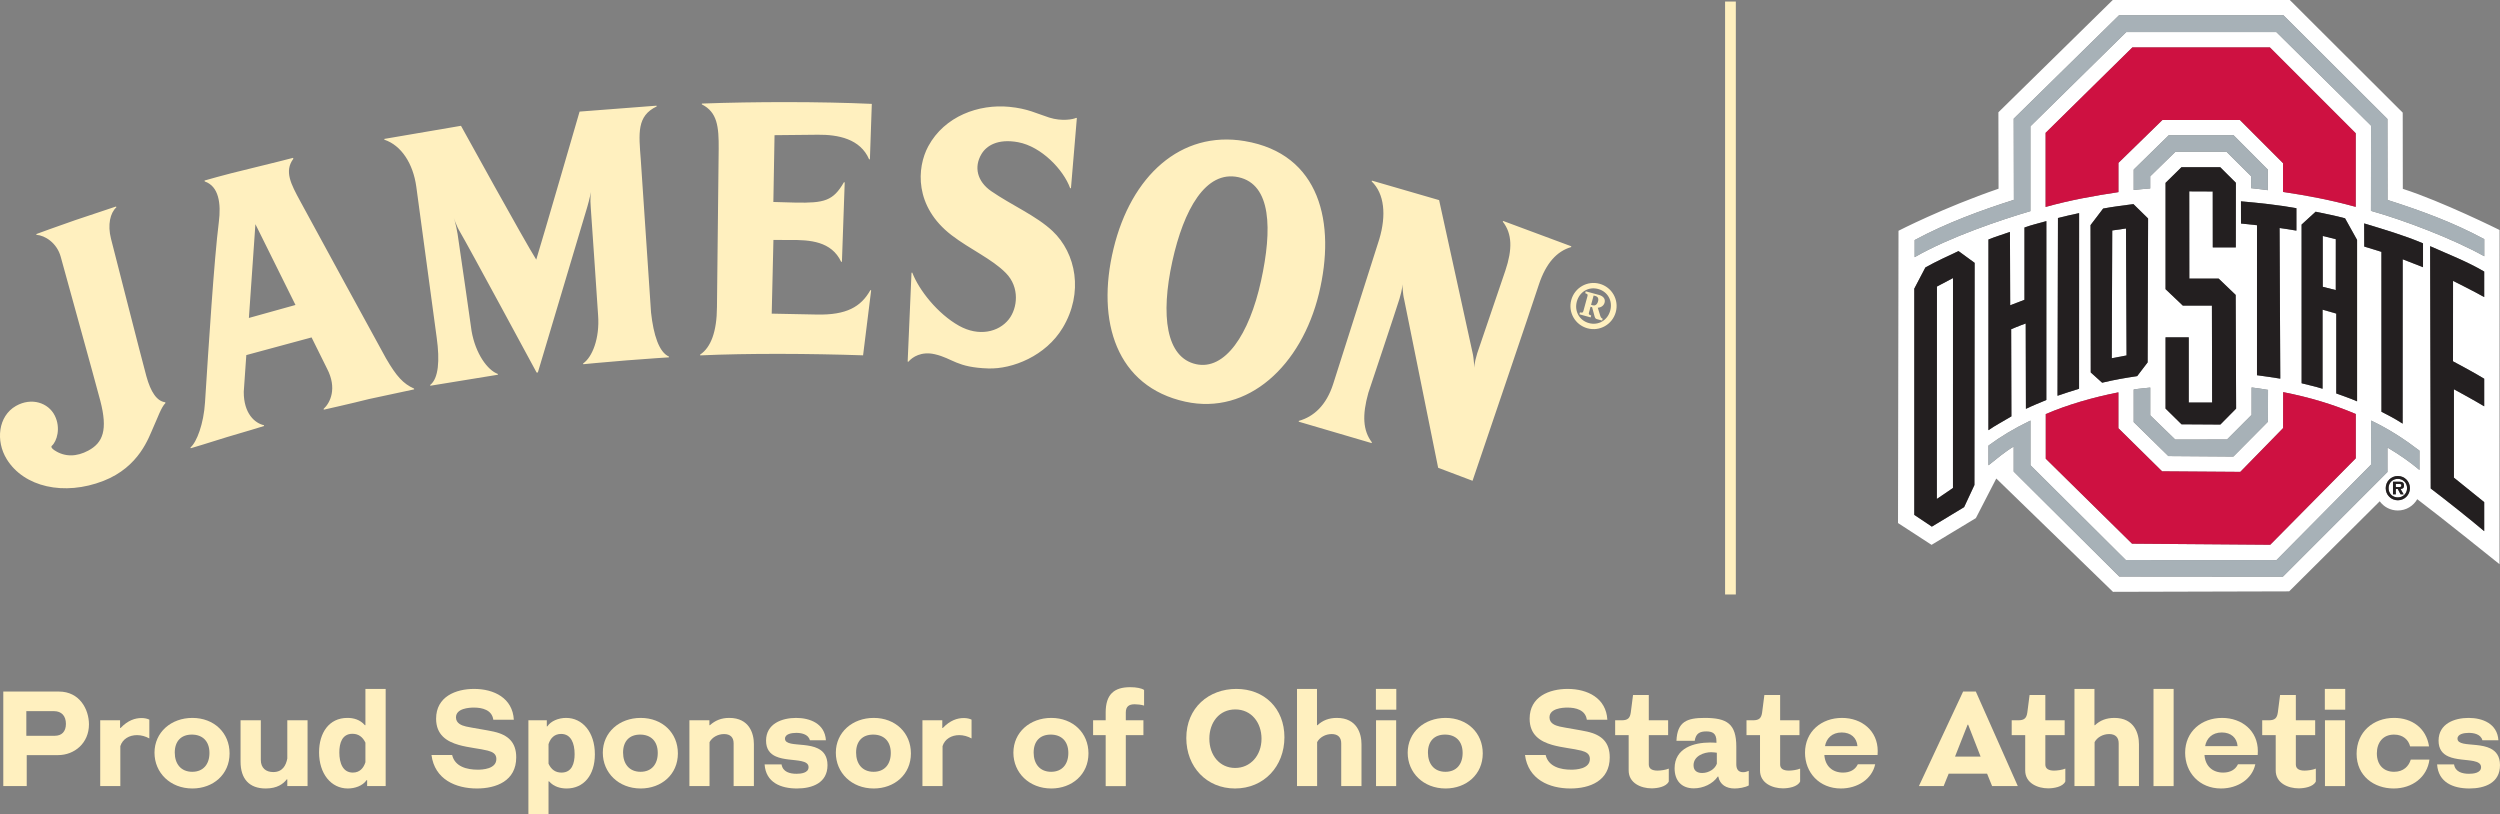 <?xml version="1.0" encoding="UTF-8"?>
<svg id="Layer_1" xmlns="http://www.w3.org/2000/svg" version="1.1" viewBox="0 0 698.623 227.556">
  <rect x="0" y="0" width="698.623" height="227.556" fill="#808080" stroke="none"/>
  <!-- Generator: Adobe Illustrator 29.7.1, SVG Export Plug-In . SVG Version: 2.1.1 Build 8)  -->
  <defs>
    <style>
      .st0 {
        fill: #ce1141;
      }

      .st1 {
        fill: #231f20;
      }

      .st2 {
        fill: #a7b1b7;
      }

      .st3 {
        fill: #fff;
      }

      .st4 {
        fill: #fff0bf;
      }
    </style>
  </defs>
  <g>
    <rect class="st4" x="482.074" y=".429" width="3" height="165.698"/>
    <path class="st4" d="M445.119,85.326c.494.132,1.175-.052,1.456-1.11.26-.934-.193-1.355-.724-1.502l-.513-.139-.713,2.616.494.134ZM441.509,87.303c.76.119.823.104.99-.455l1.099-4.021c.152-.561.099-.614-.614-.897l.146-.522,3.711,1.013c1.054.286,1.873,1.008,1.555,2.169-.221.814-.981,1.365-1.899,1.399l.7,2.278c.161.503.406.714.664.784l-.14.53-1.523-.413c-.329-.098-.507-.372-.638-.906l-.651-2.422-.434-.117-.419,1.547c-.161.563-.105.618.599.903l-.148.524-3.14-.864.14-.53ZM446.613,80.762c-2.672-.738-5.214.781-5.966,3.481-.739,2.7.687,5.31,3.363,6.042,2.672.74,5.227-.783,5.966-3.481.743-2.697-.67-5.311-3.363-6.042M447.024,79.306c3.434.941,5.453,4.479,4.501,7.921-.939,3.443-4.476,5.462-7.92,4.513-3.44-.943-5.461-4.482-4.512-7.924.951-3.442,4.488-5.457,7.931-4.509M411.475,98.43c.466,1.922.5,4.443.5,4.443,0,0-.073-1.196.84-4.168l7.858-23.094c1.995-5.953,1.929-10.284-.726-13.677l.103-.192,19.053,7.084-.054.221c-3.967,1.159-7.005,4.444-9.002,10.44-1.117,3.592-18.546,54.867-18.546,54.867l-9.612-3.634-9.475-46.917c-.481-1.915-.502-4.437-.502-4.437,0,0,.067,1.191-.84,4.17-.814,2.679-8.685,26.23-8.685,26.23-1.757,6.246-1.525,10.55.986,13.847l-.084.208-20.367-5.985.03-.219c4.145-1.162,7.667-4.307,9.595-10.29l12.896-40.498c1.982-6.627,1.467-12.673-2.135-16.145l.077-.211,18.774,5.449,9.316,42.507ZM346.1,49.52c-9.198-2.021-15.331,9.117-18.492,23.501-3.32,15.166-1.776,26.906,6.644,28.752,8.03,1.761,14.829-8.15,18.149-23.311,3.155-14.384,2.903-26.924-6.301-28.942M368.574,82.041c-4.883,20.119-19.802,34.059-37.352,30.206-19.126-4.196-25.006-22.27-20.041-42.784,4.903-20.271,18.761-33.039,36.626-30.041,21.177,3.553,25.532,22.974,20.767,42.62M276.228,102.964c-8.975-.271-9.939-2.816-15.018-3.979-3.72-.85-6.247.777-7.347,2.091l-.219-.026,1.076-24.838.215-.028c1.834,4.82,7.044,11.489,13.083,14.864,5.491,3.063,11.053,1.79,13.893-1.818,2.463-3.142,3.088-8.95-.805-12.915-3.887-3.966-10.033-6.638-15.2-10.6-10.426-8.016-9.75-18.845-6.49-24.866,4.555-8.401,14.103-11.822,22.627-10.997,5.189.506,7.525,1.835,11.146,2.995,3.636,1.157,6.848.461,7.521.09l.217.039-1.649,19.611-.221.013c-1.866-5.183-8.045-11.647-14.541-12.86-5.697-1.05-8.85.967-10.25,3.317-2.156,3.618-1.2,7.64,2.727,10.359,5.689,3.93,12.593,6.869,17.14,11.15,6.606,6.232,8.713,17.276,2.835,27.045-4.737,7.879-14.041,11.554-20.737,11.352M243.626,29.03l-.53,15.482-.221.018c-2.468-5.763-8.715-6.931-14.309-6.879l-12.123.125-.329,18.666,6.142.173c8.174.165,10.594-.514,13.579-5.689l.217.035-.777,22.181-.217.022c-2.702-5.76-8.741-6.153-14.326-6.096l-4.598-.02-.481,20.598,12.662.253c8.171.159,12.267-2.102,14.91-6.828l.217.047-2.257,18.177c-14.955-.5-32.119-.592-45.503.018l-.036-.219c3.025-1.996,4.676-6.503,4.706-13.279l.483-44.179c.054-6.28-.382-10.298-4.72-12.474l.03-.22c14.58-.542,33.119-.569,47.482.086M161.968,31.185l21.501-1.655.045.218c-5.612,2.661-5.011,7.481-4.442,14.967l2.863,42.65c.69,6.243,2.237,11.067,5,12.276l-.019.222s-5.011.301-11.93.854c-6.887.556-11.989,1.065-11.989,1.065l-.048-.218c2.526-1.701,4.67-6.96,4.192-13.423,0,0-1.857-27.743-2.049-30.061-.232-2.616.022-4.415.022-4.415,0,0-.338,1.944-1.007,4.188-.676,2.246-13.803,46.234-13.803,46.234l-.344.025s-19.513-36.142-21.266-39.044c-1.397-2.323-1.959-4.521-1.959-4.521,0,0,.685,2.056,1.136,4.827.455,2.761,3.91,27.125,3.91,27.125,1.111,6.391,4.482,10.964,7.339,11.999l.017.222-18.872,3.077-.063-.204c2.381-1.845,2.705-6.906,1.847-13.132l-5.716-42.289c-.889-6.433-4.166-11.556-8.924-13.129l-.012-.224,21.427-3.661s17.886,32.461,21.028,37.397c1.905-6.173,12.115-41.371,12.115-41.371M71.373,62.645l-1.821,26.207,13.021-3.627-11.199-22.581ZM103.062,111.524c-4.653,1.19-12.576,2.961-12.576,2.961l-.062-.212c1.851-1.701,3.855-5.725.968-11.261l-4.322-8.722-18.239,4.936-.713,10.256c-.028,6.156,3.177,8.806,5.634,9.339l.048.223s-5.845,1.806-10.396,3.106c-4.462,1.433-10.1,3.114-10.1,3.114l-.075-.218c1.764-1.508,3.695-6.637,4.063-12.609,1.021-15.931,2.522-39.735,3.861-50.398.651-5.122.022-9.975-3.936-11.33l-.056-.263s5.55-1.624,12.304-3.229c5.662-1.35,12.422-3.101,12.422-3.101l.088.26c-2.62,3.485-.612,7.155,1.871,11.749,2.347,4.371,22.331,40.974,24.014,44.002,2.94,5.069,4.824,7.109,7.843,8.461l.027.221s-7.962,1.701-12.667,2.714M16.993,71.839c-1.066-4.005-4.478-6.064-6.794-6.212l-.066-.214s6.281-2.319,10.83-3.874c4.717-1.605,11.461-3.832,11.461-3.832l.103.219c-1.732,1.562-2.502,4.875-1.517,8.751,0,0,8.647,33.933,9.886,38.422,1.23,4.483,2.937,6.995,5.272,7.309l.077.214c-1.205,1.177-2.175,4.111-3.406,6.807-1.25,2.726-3.853,11.024-13.948,14.959-11.002,4.284-22.23,1.699-27.01-6.077-3.123-5.063-2.428-12.024,2.578-14.876,4.347-2.466,9.055-.897,10.849,2.702,1.74,3.482.579,7.219-.83,8.449-.288.262-.003.75.666,1.192,2.954,2.006,6.294,1.874,9.513.148,4.117-2.208,5.508-5.746,3.369-13.948-1.727-6.58-9.831-35.658-11.035-40.14"/>
  </g>
  <g>
    <path class="st4" d="M.92,219.674v-26.42h15.541c5.809,0,8.399,4.996,8.399,9.177,0,5.181-3.996,8.585-8.659,8.585H7.469v8.658H.92ZM7.359,198.731v6.883h7.955c1.924,0,3.108-1.147,3.108-3.33,0-2.258-1.258-3.553-3.33-3.553h-7.733Z"/>
    <path class="st4" d="M28.004,219.674v-18.39h5.55v2.146h.148c1.998-2.109,4.033-2.775,5.846-2.775.925,0,1.628.185,2.183.444v5.255c-1.073-.593-2.257-.926-3.441-.926-2.147,0-4.033,1.073-4.663,3.071v11.175h-5.624Z"/>
    <path class="st4" d="M53.757,220.34c-6.18,0-10.583-4.403-10.583-9.99,0-5.735,4.663-9.731,10.583-9.731,6.068,0,10.398,4.181,10.398,9.916,0,5.921-4.625,9.806-10.398,9.806ZM53.609,205.28c-2.96,0-4.773,1.812-4.773,5.032,0,3.108,1.702,5.365,4.884,5.365,3.108,0,4.811-2.147,4.811-5.254,0-3.367-1.998-5.144-4.921-5.144Z"/>
    <path class="st4" d="M80.285,219.674v-1.887h-.148c-.962,1.258-2.664,2.553-5.883,2.553-4.551,0-7.031-2.627-7.031-7.512v-11.544h5.662v11.063c0,2.294,1.443,3.404,3.478,3.404,2.59,0,3.552-1.851,3.922-3.774v-10.693h5.662v18.39h-5.662Z"/>
    <path class="st4" d="M102.596,219.674v-1.665h-.148c-1.11,1.628-3.33,2.331-5.254,2.331-4.662,0-8.03-4.107-8.03-10.102,0-5.402,2.738-9.62,7.919-9.62,1.665,0,3.515.443,4.884,2.035h.148v-10.139h5.661v27.159h-5.18ZM94.826,210.275c0,2.997.999,5.624,3.774,5.624,1.924,0,2.997-1.258,3.515-2.886v-5.477c-.74-1.554-1.887-2.479-3.627-2.479-2.923,0-3.663,2.665-3.663,5.218Z"/>
    <path class="st4" d="M137.857,201.136c-.37-2.775-3.145-3.404-5.402-3.404-1.369,0-5.032.222-5.032,2.738,0,1.665,1.554,2.257,2.812,2.553,1.628.37,5.846,1,7.807,1.443,3.997.925,6.217,2.997,6.217,7.179,0,6.587-5.587,8.695-10.99,8.695-5.884,0-11.804-2.516-12.692-9.361h5.772c.777,3.293,4.181,4.107,7.141,4.107,1.258,0,5.217-.148,5.217-2.997,0-1.406-.999-1.962-2.405-2.331-2.147-.556-5.402-.815-8.104-1.592-3.368-.962-6.328-2.812-6.328-7.326,0-6.18,5.513-8.325,10.62-8.325,5.55,0,10.768,2.553,11.101,8.621h-5.736Z"/>
    <path class="st4" d="M152.804,201.284v1.702h.148c.962-1.48,3.108-2.368,5.254-2.368,4.514,0,8.03,3.922,8.03,10.175,0,5.921-3.182,9.547-7.882,9.547-1.665,0-3.552-.443-4.921-1.998h-.148v9.214h-5.624v-26.271h5.143ZM160.575,210.72c0-2.997-.999-5.625-3.774-5.625-1.813,0-2.96,1.11-3.516,2.85v5.477c.777,1.665,1.961,2.478,3.627,2.478,2.923,0,3.663-2.59,3.663-5.18Z"/>
    <path class="st4" d="M179.037,220.34c-6.18,0-10.583-4.403-10.583-9.99,0-5.735,4.663-9.731,10.583-9.731,6.068,0,10.398,4.181,10.398,9.916,0,5.921-4.625,9.806-10.398,9.806ZM178.889,205.28c-2.96,0-4.773,1.812-4.773,5.032,0,3.108,1.702,5.365,4.884,5.365,3.108,0,4.811-2.147,4.811-5.254,0-3.367-1.998-5.144-4.921-5.144Z"/>
    <path class="st4" d="M205.011,219.674v-11.951c0-1.666-.925-2.591-2.664-2.591s-3.367.925-4.07,2.258v12.284h-5.624v-18.39h5.587v1.369h.148c1.443-1.296,3.145-2.035,5.402-2.035,5.661,0,6.882,4.439,6.882,7.326v11.729h-5.662Z"/>
    <path class="st4" d="M226.323,206.871c-.444-1.776-2.553-2.072-3.811-2.072-1.369,0-3.146.333-3.146,1.628,0,.777.666,1.147,1.665,1.369,1.887.407,5.254.223,7.549,1.369,1.554.777,2.664,2.147,2.664,4.663,0,4.921-4.181,6.512-8.548,6.512-4.551,0-8.695-1.702-9.028-6.734h4.736c.333,2.147,2.368,2.627,4.181,2.627,1.147,0,3.367-.185,3.367-1.85,0-.999-.851-1.443-2.072-1.702-1.961-.407-4.921-.333-7.068-1.295-1.591-.703-2.738-1.998-2.738-4.403,0-4.773,4.478-6.364,8.4-6.364,3.885,0,8.029,1.591,8.326,6.253h-4.478Z"/>
    <path class="st4" d="M244.156,220.34c-6.18,0-10.583-4.403-10.583-9.99,0-5.735,4.663-9.731,10.583-9.731,6.068,0,10.398,4.181,10.398,9.916,0,5.921-4.625,9.806-10.398,9.806ZM244.008,205.28c-2.96,0-4.773,1.812-4.773,5.032,0,3.108,1.702,5.365,4.884,5.365,3.108,0,4.811-2.147,4.811-5.254,0-3.367-1.998-5.144-4.921-5.144Z"/>
    <path class="st4" d="M257.772,219.674v-18.39h5.55v2.146h.148c1.998-2.109,4.033-2.775,5.846-2.775.925,0,1.628.185,2.183.444v5.255c-1.073-.593-2.257-.926-3.441-.926-2.147,0-4.033,1.073-4.663,3.071v11.175h-5.624Z"/>
    <path class="st4" d="M293.773,220.34c-6.179,0-10.582-4.403-10.582-9.99,0-5.735,4.662-9.731,10.582-9.731,6.069,0,10.398,4.181,10.398,9.916,0,5.921-4.626,9.806-10.398,9.806ZM293.625,205.28c-2.96,0-4.773,1.812-4.773,5.032,0,3.108,1.702,5.365,4.885,5.365,3.107,0,4.81-2.147,4.81-5.254,0-3.367-1.998-5.144-4.921-5.144Z"/>
    <path class="st4" d="M308.98,219.674v-14.246h-3.516v-4.144h3.516v-2.184c0-5.106,2.405-7.067,6.846-7.067,1.738,0,3.219.296,3.885.777v4.366c-.74-.259-1.961-.37-2.627-.37-1.518,0-2.479.555-2.479,2.294v2.184h4.922v4.144h-4.922v14.246h-5.624Z"/>
    <path class="st4" d="M331.512,206.242c0-8.511,6.327-13.727,13.986-13.727,7.845,0,13.433,5.476,13.433,13.506,0,8.141-5.735,14.319-13.802,14.319-7.956,0-13.617-6.031-13.617-14.098ZM352.529,206.427c0-4.439-2.775-8.177-7.327-8.177-4.514,0-7.252,3.663-7.252,8.177,0,4.626,2.886,8.178,7.215,8.178,4.256,0,7.364-3.478,7.364-8.178Z"/>
    <path class="st4" d="M374.802,219.674v-11.951c0-1.666-.925-2.591-2.664-2.591s-3.367.925-4.07,2.258v12.284h-5.624v-27.159h5.587v10.139h.148c1.406-1.333,3.182-2.035,5.402-2.035,5.661,0,6.882,4.439,6.882,7.326v11.729h-5.661Z"/>
    <path class="st4" d="M384.496,198.323v-5.809h5.698v5.809h-5.698ZM384.533,219.674v-18.39h5.624v18.39h-5.624Z"/>
    <path class="st4" d="M403.958,220.34c-6.179,0-10.582-4.403-10.582-9.99,0-5.735,4.662-9.731,10.582-9.731,6.068,0,10.398,4.181,10.398,9.916,0,5.921-4.626,9.806-10.398,9.806ZM403.81,205.28c-2.96,0-4.773,1.812-4.773,5.032,0,3.108,1.702,5.365,4.885,5.365,3.107,0,4.81-2.147,4.81-5.254,0-3.367-1.998-5.144-4.921-5.144Z"/>
    <path class="st4" d="M443.437,201.136c-.37-2.775-3.146-3.404-5.402-3.404-1.369,0-5.032.222-5.032,2.738,0,1.665,1.554,2.257,2.812,2.553,1.628.37,5.847,1,7.808,1.443,3.996.925,6.217,2.997,6.217,7.179,0,6.587-5.588,8.695-10.99,8.695-5.883,0-11.804-2.516-12.691-9.361h5.772c.776,3.293,4.181,4.107,7.142,4.107,1.258,0,5.217-.148,5.217-2.997,0-1.406-.999-1.962-2.405-2.331-2.146-.556-5.402-.815-8.104-1.592-3.367-.962-6.327-2.812-6.327-7.326,0-6.18,5.514-8.325,10.62-8.325,5.55,0,10.768,2.553,11.101,8.621h-5.735Z"/>
    <path class="st4" d="M466.341,218.379c-.703,1.554-3.33,1.924-4.811,1.924-2.85,0-6.401-1.405-6.401-4.995v-9.88h-3.774v-4.144h1.813c1.702,0,2.331-.593,2.553-2.184l.629-4.885h4.403v7.068h5.402v4.144h-5.402v8.215c0,1.185.926,1.702,2.442,1.702.889,0,2.257-.185,3.146-.555v3.589Z"/>
    <path class="st4" d="M488.688,219.489c-1.036.592-2.849.851-3.959.851-2.294,0-4.107-1.036-4.552-3.33h-.147c-1.406,2.072-4.107,3.293-6.697,3.293-3.516,0-5.365-2.257-5.365-5.587,0-5.735,5.476-7.216,9.879-7.216.703,0,1.295.037,1.813.074v-.407c0-2.22-1.073-2.775-2.85-2.775-1.739,0-2.923.519-3.219,2.628h-5.106c.222-5.402,2.997-6.401,7.882-6.401,6.253,0,8.844,1.628,8.844,8.066v4.921c0,1.258.518,2.184,1.887,2.184.555,0,1.073-.148,1.591-.37v4.07ZM479.771,210.35c-.37-.037-.963-.148-1.592-.148-1.924,0-4.921.999-4.921,3.663,0,1.629,1.147,2.147,2.405,2.147,1.85,0,3.589-1.11,4.107-2.59v-3.071Z"/>
    <path class="st4" d="M503.044,218.379c-.703,1.554-3.33,1.924-4.811,1.924-2.85,0-6.401-1.405-6.401-4.995v-9.88h-3.774v-4.144h1.813c1.702,0,2.331-.593,2.553-2.184l.629-4.885h4.403v7.068h5.402v4.144h-5.402v8.215c0,1.185.926,1.702,2.442,1.702.889,0,2.257-.185,3.146-.555v3.589Z"/>
    <path class="st4" d="M509.814,210.979c.222,3.146,2.294,4.921,5.217,4.921,1.925,0,3.404-.776,4.144-2.331h4.848c-.889,4.144-4.922,6.771-9.584,6.771-6.031,0-10.027-4.44-10.027-9.99,0-5.921,4.588-9.731,10.323-9.731,5.625,0,9.991,3.663,9.991,9.25,0,.37,0,.777-.037,1.11h-14.875ZM519.064,208.499c-.185-2.331-1.85-3.811-4.403-3.811-2.737,0-4.292,1.702-4.662,3.811h9.065Z"/>
    <path class="st4" d="M556.693,219.674l-1.406-3.478h-10.73l-1.406,3.478h-6.919l12.358-26.42h3.553l11.729,26.42h-7.179ZM549.996,202.505h-.148l-3.515,8.918h7.142l-3.478-8.918Z"/>
    <path class="st4" d="M577.154,218.379c-.703,1.554-3.33,1.924-4.811,1.924-2.85,0-6.401-1.405-6.401-4.995v-9.88h-3.774v-4.144h1.813c1.702,0,2.331-.593,2.553-2.184l.629-4.885h4.403v7.068h5.402v4.144h-5.402v8.215c0,1.185.926,1.702,2.442,1.702.889,0,2.257-.185,3.146-.555v3.589Z"/>
    <path class="st4" d="M592.064,219.674v-11.951c0-1.666-.925-2.591-2.664-2.591s-3.367.925-4.07,2.258v12.284h-5.624v-27.159h5.587v10.139h.148c1.406-1.333,3.182-2.035,5.402-2.035,5.661,0,6.882,4.439,6.882,7.326v11.729h-5.661Z"/>
    <path class="st4" d="M601.795,219.674v-27.159h5.624v27.159h-5.624Z"/>
    <path class="st4" d="M616.04,210.979c.222,3.146,2.294,4.921,5.217,4.921,1.925,0,3.404-.776,4.144-2.331h4.848c-.889,4.144-4.922,6.771-9.584,6.771-6.031,0-10.027-4.44-10.027-9.99,0-5.921,4.588-9.731,10.323-9.731,5.625,0,9.991,3.663,9.991,9.25,0,.37,0,.777-.037,1.11h-14.875ZM625.29,208.499c-.185-2.331-1.85-3.811-4.403-3.811-2.737,0-4.292,1.702-4.662,3.811h9.065Z"/>
    <path class="st4" d="M647.157,218.379c-.703,1.554-3.33,1.924-4.811,1.924-2.85,0-6.401-1.405-6.401-4.995v-9.88h-3.774v-4.144h1.813c1.702,0,2.331-.593,2.553-2.184l.629-4.885h4.403v7.068h5.402v4.144h-5.402v8.215c0,1.185.926,1.702,2.442,1.702.889,0,2.257-.185,3.146-.555v3.589Z"/>
    <path class="st4" d="M649.672,198.323v-5.809h5.698v5.809h-5.698ZM649.709,219.674v-18.39h5.624v18.39h-5.624Z"/>
    <path class="st4" d="M678.792,208.573h-5.291c-.444-1.813-1.962-3.293-4.478-3.293-3.146,0-4.811,2.257-4.811,5.254,0,3.257,1.924,5.144,4.811,5.144,2.627,0,4.107-1.554,4.662-3.404h5.218c-.63,4.922-4.811,8.066-9.991,8.066-5.477,0-10.36-3.478-10.36-9.694,0-6.068,4.625-10.027,10.472-10.027,4.958,0,8.991,2.812,9.769,7.955Z"/>
    <path class="st4" d="M693.702,206.871c-.444-1.776-2.554-2.072-3.812-2.072-1.369,0-3.146.333-3.146,1.628,0,.777.666,1.147,1.665,1.369,1.888.407,5.255.223,7.549,1.369,1.554.777,2.664,2.147,2.664,4.663,0,4.921-4.182,6.512-8.548,6.512-4.551,0-8.695-1.702-9.028-6.734h4.736c.333,2.147,2.368,2.627,4.182,2.627,1.147,0,3.367-.185,3.367-1.85,0-.999-.852-1.443-2.072-1.702-1.961-.407-4.922-.333-7.067-1.295-1.592-.703-2.738-1.998-2.738-4.403,0-4.773,4.477-6.364,8.399-6.364,3.885,0,8.029,1.591,8.325,6.253h-4.477Z"/>
  </g>
  <g>
    <path class="st3" d="M671.466,52.77l-.028-21.291-31.557-31.479h-49.473l-31.956,31.376.044,21.357c-15.555,5.352-27.959,11.755-27.959,11.755l-.139,81.674,9.375,6.096,12.382-7.471,5.707-11.068,32.608,31.668,49.237-.133,25.311-25.172c1.128,1.558,2.961,2.572,5.052,2.572,2.335,0,4.358-1.273,5.427-3.159,6.691,5.044,22.986,18.169,22.986,18.169l.02-93.391s-16.06-7.985-27.036-11.502h0ZM551.752,135.539l-2.881,6.177c-.492.271-8.197,4.939-9.017,5.451l-4.907-3.289v-63.222l3.1-5.917c3.043-1.703,6.084-3.091,9.258-4.576l4.507,3.292-.06,62.083h0ZM591.984,109.639v10.027l12.203,12.041,21.865.157,11.952-12.227.018-10.065c7.473,1.469,13.942,3.427,20.3,6.12l-.003,12.377-23.904,24.161-38.622-.302-24.11-23.747v-12.469c6.043-2.604,13.099-4.649,20.3-6.073h0ZM574.971,110.597l.122-49.678c1.969-.528,3.941-.91,5.912-1.362l-.015,49.082c-2.208.66-4.032,1.29-6.019,1.958h0ZM637.225,105.811c-2.004-.356-4.307-.638-6.513-.957l.006-41.915s-2.702-.305-4.471-.477l-.011-6.203c5.376.477,10.149.978,15.496,1.923v6.259c-2.244-.383-4.707-.73-4.707-.73l.2,42.099h0ZM607.864,122.832l14.478-.023,6.864-6.871v-7.665c1.679.208,2.951.401,4.595.681l-.025,8.888-9.662,9.742-18.163-.135-9.693-9.497v-9.103c1.644-.289,2.95-.328,4.63-.544v7.754l6.977,6.774h0ZM618.175,112.489l-.059-27.084h-8.122l-4.833-4.592v-29.713l4.452-4.376,10.83.001,4.37,4.355-.02,18.05-6.435.011-.013-15.636-6.56-.03.021,24.386,8.197-.006,4.754,4.558.125,31.768-4.407,4.458-10.851-.067-4.463-4.391v-19.908h6.482v18.217h6.532ZM633.745,53.151c-1.67-.209-3.021-.416-4.674-.571v-3.333l-6.872-6.834h-14.283l-7.039,6.864v3.381c-1.653.161-2.95.222-4.621.436v-5.7l9.82-9.617h18.077l9.59,9.622v5.753h0ZM600.283,61.059l-.13,40.206-2.922,3.84c-3.481.534-6.181.973-9.788,1.841l-3.186-2.867-.056-41.174,3.52-4.627c2.833-.529,5.658-.868,8.466-1.242l4.096,4.022h0ZM652.871,109.951v-22.321l-3.833-1.096v22.104c-1.918-.617-3.869-1.021-5.851-1.536l-.008-44.348,3.925-3.591c2.858.612,5.363,1.071,8.218,1.841l3.363,6.049v45.102c-1.894-.838-3.833-1.472-5.813-2.204h0ZM658.307,57.808c-6.903-1.906-13.492-3.164-20.316-4.17v-8.041l-12.052-12.067h-21.653l-12.29,11.988v8.172c-6.827,1.029-13.454,2.212-20.353,4.141v-20.707l24.245-23.873h38.435l23.985,23.985v20.572h0ZM571.857,61.788l-.007,49.986c-2.075.878-3.727,1.516-5.71,2.477l-.057-23.848c-1.758.601-4.06,1.597-4.06,1.597l.064,24.351c-2.599,1.575-4.266,2.377-6.426,3.868l.011-53.294c2.033-.828,3.949-1.378,6.007-2.12l.071,20.499,3.986-1.527v-20.199c2.036-.753,4.075-1.198,6.122-1.791h0ZM670.07,139.804c-1.889,0-3.385-1.513-3.385-3.385,0-1.889,1.496-3.402,3.385-3.402,1.881,0,3.385,1.513,3.385,3.402,0,1.872-1.504,3.385-3.385,3.385h0ZM676.116,131.337c-2.717-2.309-5.646-4.306-8.949-6.288l.002,6.856-29.232,29.253-45.703-.043-29.51-29.337v-6.992c-2.361,1.383-4.957,3.575-7.055,5.243v-5.504c3.483-2.551,6.883-4.641,11.741-7.001v12.478l26.639,26.497,42.107.023,26.418-26.669.025-12.329c5.075,2.404,9.539,5.369,13.518,8.411v5.404h0ZM677.109,74.671c-.385-.171-5.679-2.216-5.679-2.216l-.016,45.932c-1.919-1.244-3.773-2.248-5.914-3.319l-.012-44.691s-4.347-1.348-4.8-1.477l-.023-6.466c5.428,1.66,11.168,3.326,16.444,5.568v6.67h0ZM694.211,83.022c-2.972-1.683-8.711-4.532-8.711-4.532l-.011,22.479s6.171,3.276,8.721,4.868v7.706c-2.613-1.587-8.463-4.764-8.463-4.764v24.709s5.696,4.588,8.463,6.829v8.119c-4.056-3.439-10.533-8.57-14.947-11.927l-.162-67.717c5.058,2.269,10.341,4.28,15.112,7.101l-.001,7.129h0ZM694.227,71.608c-8.819-4.919-22.515-10.117-31.672-12.689l.033-23.802-26.461-26.156-41.952.008-26.778,26.331v23.703c-7.936,2.332-22.56,7.212-32.35,12.861v-4.779c8.903-4.796,18.542-8.306,27.73-11.246l-.047-22.674,29.426-28.892h45.959l29.052,28.981.03,22.623c9.374,2.998,18.158,6.19,27.031,10.951v4.78h0Z"/>
    <path class="st3" d="M670.07,133.82c-1.479,0-2.582,1.077-2.582,2.599,0,1.504,1.103,2.582,2.582,2.582,1.453,0,2.582-1.077,2.582-2.582,0-1.522-1.128-2.599-2.582-2.599h0ZM671.694,138.137h-.855l-.786-1.488h-.547v1.488h-.786v-3.522h1.71c.812,0,1.368.145,1.368,1.077,0,.65-.334.915-.958.958l.855,1.488h0Z"/>
    <path class="st3" d="M670.266,135.23h-.761v.889h.94c.393,0,.616-.085.616-.53,0-.359-.453-.359-.795-.359h0Z"/>
    <polygon class="st3" points="590.266 64.403 590.131 100.103 594.265 99.329 594.107 63.847 590.266 64.403 590.266 64.403"/>
    <polygon class="st3" points="541.249 139.435 545.754 136.37 545.763 77.705 541.279 80.07 541.249 139.435 541.249 139.435"/>
    <polygon class="st3" points="649.093 80.148 652.729 81.064 652.737 66.841 649.09 65.939 649.093 80.148 649.093 80.148"/>
    <path class="st1" d="M670.07,133.016c-1.889,0-3.385,1.513-3.385,3.402,0,1.872,1.496,3.385,3.385,3.385,1.881,0,3.385-1.513,3.385-3.385,0-1.889-1.504-3.402-3.385-3.402h0ZM670.07,139c-1.479,0-2.582-1.077-2.582-2.582,0-1.522,1.103-2.599,2.582-2.599,1.453,0,2.582,1.077,2.582,2.599,0,1.504-1.128,2.582-2.582,2.582h0Z"/>
    <path class="st1" d="M671.797,135.692c0-.932-.556-1.077-1.368-1.077h-1.71v3.522h.786v-1.488h.547l.786,1.488h.855l-.855-1.488c.624-.043.958-.308.958-.958h0ZM670.446,136.119h-.94v-.889h.761c.342,0,.795,0,.795.359,0,.445-.222.53-.616.53h0Z"/>
    <path class="st1" d="M679.262,136.51c4.414,3.357,10.891,8.488,14.947,11.927v-8.119c-2.767-2.241-8.463-6.829-8.463-6.829v-24.709s5.85,3.177,8.463,4.764v-7.706c-2.549-1.592-8.721-4.868-8.721-4.868l.011-22.479s5.739,2.849,8.711,4.532l.001-7.129c-4.771-2.821-10.054-4.832-15.112-7.101l.162,67.717h0Z"/>
    <path class="st1" d="M575.094,60.919l-.122,49.678c1.988-.668,3.812-1.298,6.019-1.958l.015-49.082c-1.971.453-3.943.834-5.912,1.362h0Z"/>
    <path class="st1" d="M660.688,68.899c.453.13,4.8,1.477,4.8,1.477l.012,44.691c2.141,1.071,3.995,2.075,5.914,3.319l.016-45.932s5.294,2.045,5.679,2.216v-6.67c-5.275-2.242-11.016-3.909-16.444-5.568l.023,6.466h0Z"/>
    <path class="st1" d="M641.731,58.182c-5.347-.945-10.12-1.446-15.496-1.923l.011,6.203c1.769.172,4.471.477,4.471.477l-.006,41.915c2.206.319,4.509.601,6.513.957l-.2-42.099s2.463.346,4.707.73v-6.259h0Z"/>
    <path class="st1" d="M587.721,58.279l-3.52,4.627.056,41.174,3.186,2.867c3.606-.868,6.306-1.307,9.788-1.841l2.922-3.84.13-40.206-4.096-4.022c-2.808.373-5.633.713-8.466,1.242h0ZM590.131,100.103l.135-35.7,3.841-.555.158,35.481-4.133.774h0Z"/>
    <path class="st1" d="M658.684,67.053l-3.363-6.049c-2.855-.77-5.361-1.229-8.218-1.841l-3.925,3.591.008,44.348c1.982.515,3.933.919,5.851,1.536v-22.104l3.833,1.096v22.321c1.98.731,3.919,1.366,5.813,2.204v-45.102h0ZM652.729,81.064l-3.635-.915-.003-14.209,3.647.902-.009,14.222h0Z"/>
    <path class="st1" d="M565.736,83.778l-3.986,1.527-.071-20.499c-2.059.742-3.974,1.292-6.007,2.12l-.011,53.294c2.16-1.492,3.827-2.293,6.426-3.868l-.064-24.351s2.302-.997,4.06-1.597l.057,23.848c1.983-.961,3.635-1.598,5.71-2.477l.007-49.986c-2.047.593-4.085,1.038-6.122,1.791v20.199h0Z"/>
    <polygon class="st1" points="605.161 94.272 605.161 114.18 609.624 118.571 620.475 118.638 624.882 114.18 624.757 82.412 620.003 77.854 611.806 77.86 611.785 53.474 618.345 53.503 618.358 69.14 624.793 69.129 624.813 51.079 620.442 46.724 609.613 46.723 605.161 51.099 605.161 80.813 609.994 85.405 618.116 85.405 618.175 112.489 611.643 112.489 611.643 94.272 605.161 94.272 605.161 94.272"/>
    <path class="st1" d="M538.047,74.74l-3.1,5.917v63.222l4.907,3.289c.82-.512,8.525-5.18,9.017-5.451l2.881-6.177.06-62.083-4.507-3.292c-3.173,1.485-6.215,2.872-9.258,4.576h0ZM545.754,136.37l-4.505,3.065.029-59.365,4.484-2.365-.009,58.665h0Z"/>
    <path class="st2" d="M596.258,108.847v9.103l9.693,9.497,18.163.135,9.662-9.742.025-8.888c-1.644-.28-2.915-.473-4.595-.681v7.665l-6.864,6.871-14.478.023-6.977-6.774v-7.754c-1.68.217-2.986.256-4.63.544h0Z"/>
    <path class="st2" d="M606.078,37.776l-9.82,9.617v5.7c1.67-.215,2.968-.276,4.621-.436v-3.381l7.039-6.864h14.283l6.872,6.834v3.333c1.653.155,3.003.362,4.674.571v-5.753l-9.59-9.622h-18.077Z"/>
    <path class="st2" d="M667.167,33.254l-29.052-28.981h-45.959l-29.426,28.892.047,22.674c-9.188,2.94-18.826,6.451-27.73,11.246v4.779c9.79-5.649,24.415-10.529,32.35-12.861v-23.703l26.778-26.331,41.952-.008,26.461,26.156-.033,23.802c9.157,2.572,22.853,7.77,31.672,12.689v-4.78c-8.873-4.761-17.657-7.953-27.031-10.951l-.03-22.623h0Z"/>
    <path class="st2" d="M662.573,129.851l-26.418,26.669-42.107-.023-26.639-26.497v-12.478c-4.858,2.361-8.257,4.45-11.741,7.001v5.504c2.097-1.669,4.694-3.861,7.055-5.243v6.992l29.51,29.337,45.703.043,29.232-29.253-.002-6.856c3.304,1.982,6.232,3.979,8.949,6.288v-5.404c-3.979-3.042-8.442-6.007-13.518-8.411l-.025,12.329h0Z"/>
    <path class="st0" d="M595.888,13.252l-24.245,23.873v20.707c6.9-1.929,13.526-3.113,20.353-4.141v-8.172l12.29-11.988h21.653l12.052,12.067v8.041c6.823,1.005,13.413,2.263,20.316,4.17v-20.572l-23.985-23.985h-38.435Z"/>
    <path class="st0" d="M571.684,128.182l24.11,23.747,38.622.302,23.904-24.161.003-12.377c-6.358-2.693-12.826-4.651-20.3-6.12l-.018,10.065-11.952,12.227-21.865-.157-12.203-12.041v-10.027c-7.201,1.425-14.257,3.47-20.3,6.073v12.469h0Z"/>
  </g>
</svg>